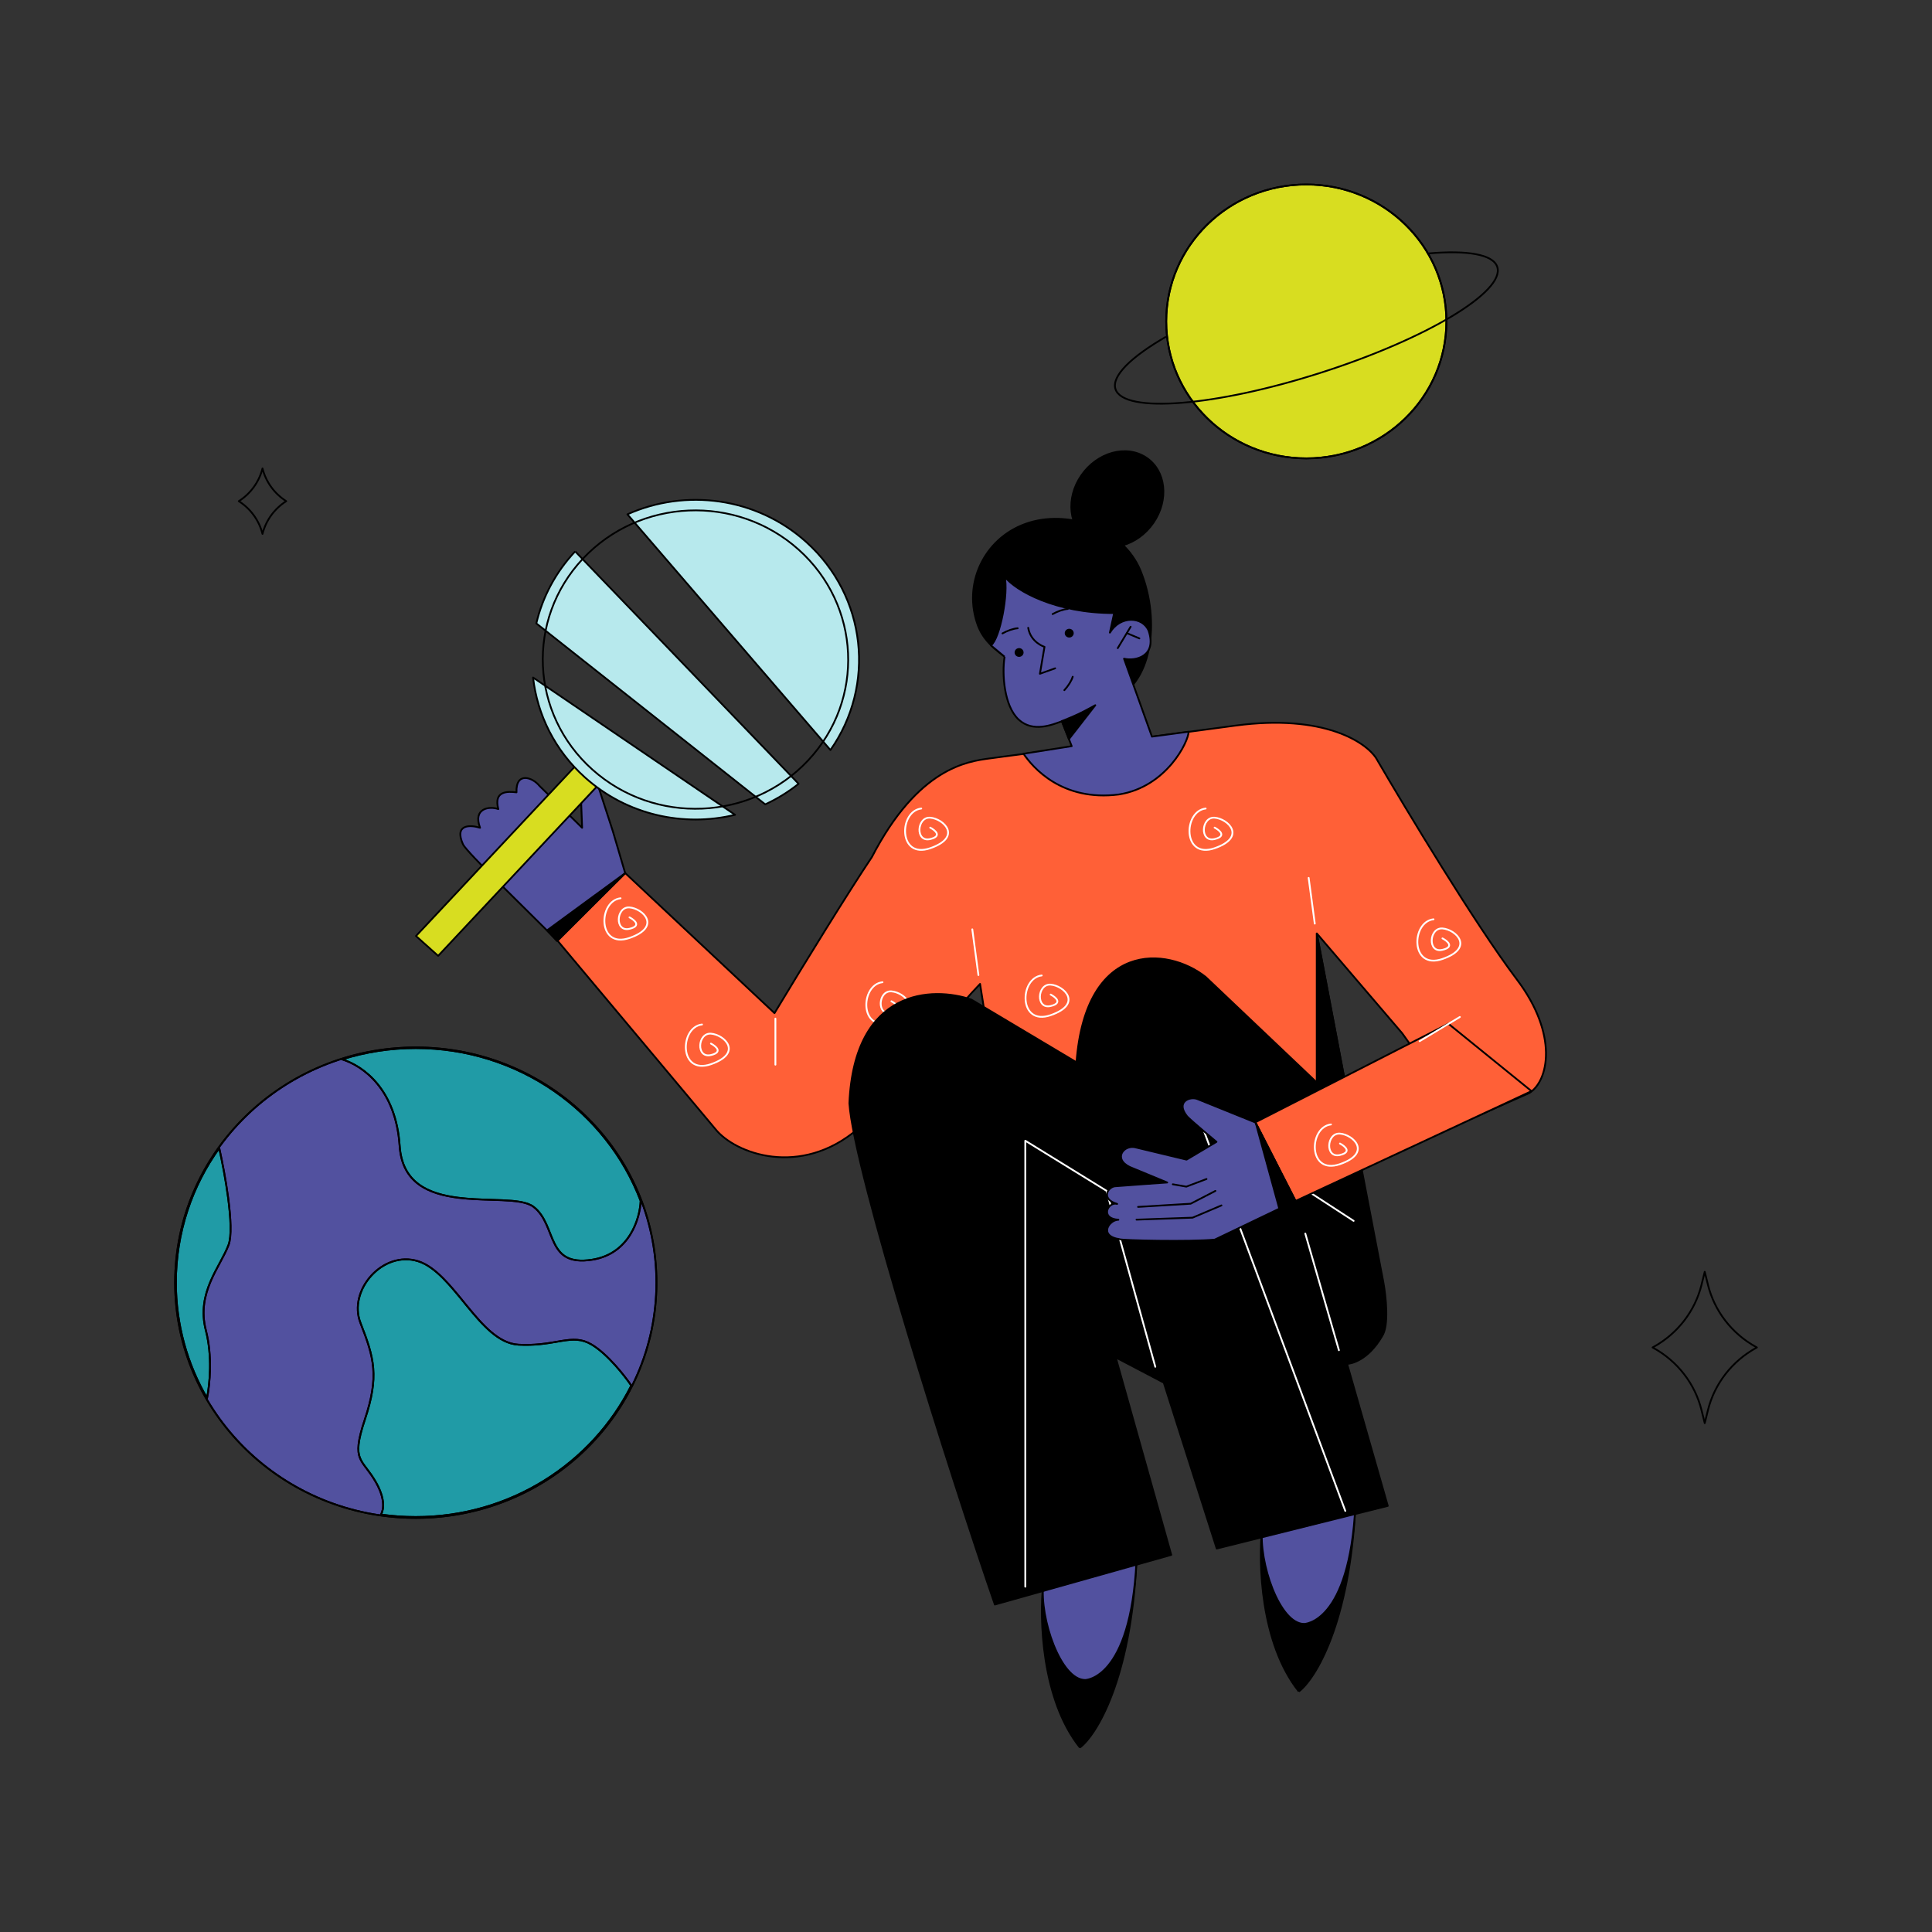 <svg xmlns="http://www.w3.org/2000/svg" xmlns:xlink="http://www.w3.org/1999/xlink" xmlns:serif="http://www.serif.com/" width="100%" height="100%" viewBox="0 0 1080 1080" xml:space="preserve" style="fill-rule:evenodd;clip-rule:evenodd;stroke-linejoin:round;stroke-miterlimit:2;"><rect x="0" y="0" width="1080" height="1080" fill="#333333" stroke="none"/>    <g transform="matrix(0.4,0,0,0.391,553.187,633.382)">        <path d="M0,-535.57L343.91,-582.57C467.68,-599.479 526.489,-558.29 540.43,-535.57C581.729,-462.95 678.85,-298.04 736.949,-219.43C795.05,-140.83 781.43,-74.35 754.039,-57.091L664.33,-16.5L576.75,-142.53L457.31,-285.39L515.67,28.789L296.939,-47.6L20.41,5.42L-13.311,-213.21C-73.12,-149.84 -148.21,-37.22 -184.26,-5.82C-264.32,63.909 -355.521,29.78 -383.291,-5.82L-604.37,-275.73L-509.21,-371.67L-300.59,-171.43C-257.86,-244.06 -196.95,-345.04 -164.48,-394.59C-99.54,-522.76 -30.45,-531.27 0,-535.57" style="fill:rgb(255,96,55);fill-rule:nonzero;stroke:black;stroke-width:2.53px;"></path>    </g>    <g transform="matrix(0.4,0,0,0.391,751.221,529.915)">        <path d="M0,183.19L-37.87,-20.26L-37.87,203.45L0,183.19Z" style="fill-rule:nonzero;stroke:black;stroke-width:2.53px;"></path>    </g>    <g transform="matrix(0.4,0,0,0.391,587.332,563.069)">        <path d="M0,-18.16C7.08,-14.4 17,-5.88 0,-1.8C-21.25,3.29 -18.77,-33.82 0,-32.36C18.77,-30.91 45.26,-4.71 0,11.3C-45.26,27.3 -43.8,-41.82 -12.52,-45.46" style="fill:none;fill-rule:nonzero;stroke:white;stroke-width:2.53px;stroke-linecap:round;stroke-linejoin:miter;stroke-miterlimit:4;"></path>    </g>    <g transform="matrix(0.4,0,0,0.391,498.32,566.835)">        <path d="M0,-18.16C7.08,-14.4 17,-5.88 0,-1.8C-21.24,3.29 -18.77,-33.82 0,-32.36C18.77,-30.91 45.26,-4.71 0,11.3C-45.26,27.3 -43.8,-41.82 -12.51,-45.46" style="fill:none;fill-rule:nonzero;stroke:white;stroke-width:2.53px;stroke-linecap:round;stroke-linejoin:miter;stroke-miterlimit:4;"></path>    </g>    <g transform="matrix(0.4,0,0,0.391,678.972,469.749)">        <path d="M0,-18.16C7.09,-14.41 17,-5.88 0,-1.81C-21.24,3.29 -18.771,-33.82 0,-32.37C18.779,-30.91 45.26,-4.72 0,11.29C-45.25,27.3 -43.801,-41.83 -12.51,-45.46" style="fill:none;fill-rule:nonzero;stroke:white;stroke-width:2.53px;stroke-linecap:round;stroke-linejoin:miter;stroke-miterlimit:4;"></path>    </g>    <g transform="matrix(0.4,0,0,0.391,519.991,469.749)">        <path d="M0,-18.16C7.08,-14.41 16.99,-5.88 0,-1.81C-21.25,3.29 -18.78,-33.82 0,-32.37C18.77,-30.91 45.26,-4.72 0,11.29C-45.26,27.3 -43.81,-41.83 -12.52,-45.46" style="fill:none;fill-rule:nonzero;stroke:white;stroke-width:2.53px;stroke-linecap:round;stroke-linejoin:miter;stroke-miterlimit:4;"></path>    </g>    <g transform="matrix(0.4,0,0,0.391,806.348,531.66)">        <path d="M0,-18.15C7.08,-14.4 17,-5.87 0,-1.8C-21.25,3.3 -18.77,-33.81 0,-32.36C18.771,-30.9 45.261,-4.71 0,11.3C-45.26,27.31 -43.8,-41.82 -12.51,-45.46" style="fill:none;fill-rule:nonzero;stroke:white;stroke-width:2.53px;stroke-linecap:round;stroke-linejoin:miter;stroke-miterlimit:4;"></path>    </g>    <g transform="matrix(0.4,0,0,0.391,603.682,872.733)">        <path d="M0,266.399C-53.86,197.309 -56.601,81.479 -51.23,32.199L79.04,0C70.85,169.79 22.93,248.349 0,266.399" style="fill-rule:nonzero;stroke:black;stroke-width:2.53px;"></path>    </g>    <g transform="matrix(0.4,0,0,0.391,726.07,841.394)">        <path d="M0,266.399C-53.86,197.309 -56.59,81.479 -51.229,32.2L79.05,0C70.851,169.79 22.94,248.349 0,266.399" style="fill-rule:nonzero;stroke:black;stroke-width:2.53px;"></path>    </g>    <g transform="matrix(0.4,0,0,0.391,606.61,872.733)">        <path d="M0,169.79C-34.399,169.79 -63.92,81.479 -58.55,32.199L71.721,0C63.53,169.79 0,169.79 0,169.79" style="fill:rgb(82,81,159);fill-rule:nonzero;stroke:black;stroke-width:2.53px;"></path>    </g>    <g transform="matrix(0.4,0,0,0.391,728.998,841.394)">        <path d="M0,169.79C-34.39,169.79 -63.91,81.479 -58.55,32.2L71.729,0C63.53,169.79 0,169.79 0,169.79" style="fill:rgb(82,81,159);fill-rule:nonzero;stroke:black;stroke-width:2.53px;"></path>    </g>    <g transform="matrix(0,0.391,0.4,0,446.631,582.28)">        <path d="M-32.945,-32.945L32.945,-32.945" style="fill:none;fill-rule:nonzero;stroke:white;stroke-width:2.53px;stroke-linecap:round;stroke-linejoin:miter;stroke-miterlimit:4;"></path>    </g>    <g transform="matrix(0.052,0.388,0.397,-0.051,557.969,528.947)">        <path d="M-28.638,-32.66L37.247,-32.66" style="fill:none;fill-rule:nonzero;stroke:white;stroke-width:2.52px;stroke-linecap:round;stroke-linejoin:miter;stroke-miterlimit:4;"></path>    </g>    <g transform="matrix(0.052,0.388,0.397,-0.051,746,500.188)">        <path d="M-28.643,-32.665L37.252,-32.665" style="fill:none;fill-rule:nonzero;stroke:white;stroke-width:2.52px;stroke-linecap:round;stroke-linejoin:miter;stroke-miterlimit:4;"></path>    </g>    <g transform="matrix(0.4,0,0,0.391,342.567,490.593)">        <path d="M0,-66.43L17.28,-6.44L-77.372,90.36C-122.198,44.38 -203.878,-36.03 -209.374,-47.54C-222.164,-76.84 -198.816,-75.55 -185.544,-71.25C-195.97,-99.67 -171.835,-102.38 -160.015,-97.98C-166.865,-124.3 -146.968,-123.44 -134.614,-121.92C-135.765,-151.49 -112.491,-143.93 -102.452,-131.09L-42.9,-71.23L-45.48,-139.25C-45.48,-139.25 -47.37,-153.47 -37.89,-155.13C-28.41,-156.79 -24.74,-144.43 -24.74,-144.43L0,-66.43Z" style="fill:rgb(82,81,159);fill-rule:nonzero;stroke:black;stroke-width:2.53px;"></path>    </g>    <g transform="matrix(0.4,0,0,0.391,311.3,488.078)">        <path d="M0,96.9L95.439,0L-13.697,81.82L0,96.9Z" style="fill-rule:nonzero;stroke:black;stroke-width:2.53px;"></path>    </g>    <g transform="matrix(0.4,0,0,0.391,637.586,362.556)">        <path d="M0,-110.963C28.319,-39.481 16.46,53.14 -41.9,74.492C-80.851,88.741 -138.39,54.803 -180.32,18.246C-204.63,1.782 -219.97,-13.014 -227.16,-32.675C-248.78,-91.779 -219,-157.001 -160.64,-178.353C-102.28,-199.704 -24.37,-172.479 0,-110.963" style="fill-rule:nonzero;stroke:black;stroke-width:2.53px;"></path>    </g>    <g transform="matrix(0.4,0,0,0.391,561.572,403.393)">        <path d="M0,-92.783L-19.091,-108.984C-6.41,-118.688 5.64,-184.683 -0.021,-207.397C15.37,-187.178 71.51,-154.886 153.14,-155.231L147.159,-127.222C161.609,-151.93 192.92,-150.568 201.359,-129.879C213.25,-93.48 183.09,-86.022 166.92,-89.974L205.909,21.434L257.189,14.414C257.189,28.084 226.75,93.304 159.79,104.124C80.109,114.614 39.159,65.234 26.439,45.914L93.79,35.074L80.109,-0.536C66.899,4.294 39.829,16.084 19.729,-2.886C-0.88,-22.334 -3.82,-68.41 0,-92.783" style="fill:rgb(82,81,159);fill-rule:nonzero;stroke:black;stroke-width:2.53px;"></path>    </g>    <g transform="matrix(0.242,-0.311,-0.318,-0.237,607.361,413.602)">        <path d="M-13.962,20.247L46.867,20.247C46.867,20.247 31.887,26.605 22.709,31.259C13.768,35.789 0.475,43.732 0.475,43.732L-13.962,20.247Z" style="fill-rule:nonzero;stroke:black;stroke-width:2.56px;"></path>    </g>    <g transform="matrix(0.4,0,0,0.391,574.774,376.639)">        <path d="M0,-65.722C3.399,-44.569 22.76,-38.494 22.76,-38.494L16.359,0L37.659,-7.792" style="fill:none;fill-rule:nonzero;stroke:black;stroke-width:2.53px;stroke-linecap:round;stroke-linejoin:miter;stroke-miterlimit:4;"></path>    </g>    <g transform="matrix(0.378,-0.128,-0.131,-0.369,589.144,344.554)">        <path d="M-0.623,3.687C7.619,5.251 15.999,5.209 21.822,3.687" style="fill:none;fill-rule:nonzero;stroke:black;stroke-width:2.55px;stroke-linecap:round;stroke-linejoin:miter;stroke-miterlimit:4;"></path>    </g>    <g transform="matrix(0.378,-0.128,-0.131,-0.369,561.116,355.358)">        <path d="M-0.623,3.687C7.619,5.251 15.999,5.208 21.823,3.687" style="fill:none;fill-rule:nonzero;stroke:black;stroke-width:2.55px;stroke-linecap:round;stroke-linejoin:miter;stroke-miterlimit:4;"></path>    </g>    <g transform="matrix(0.208,-0.334,-0.342,-0.203,599.384,385.95)">        <path d="M-5.394,9.591C2.851,8.026 11.232,8.065 17.054,9.591" style="fill:none;fill-rule:nonzero;stroke:black;stroke-width:2.55px;stroke-linecap:round;stroke-linejoin:miter;stroke-miterlimit:4;"></path>    </g>    <g transform="matrix(0.203,-0.337,-0.344,-0.199,631.852,362.405)">        <path d="M-8.712,15.267L26.752,15.267" style="fill:none;fill-rule:nonzero;stroke:black;stroke-width:2.55px;stroke-linecap:round;stroke-linejoin:miter;stroke-miterlimit:4;"></path>    </g>    <g transform="matrix(0.368,0.155,0.158,-0.359,630.862,352.743)">        <path d="M-0.765,-3.716L18.045,-3.716" style="fill:none;fill-rule:nonzero;stroke:black;stroke-width:2.51px;stroke-linecap:round;stroke-linejoin:miter;stroke-miterlimit:4;"></path>    </g>    <g transform="matrix(-0.376,0.134,0.137,0.367,598.995,355.433)">        <path d="M1.716,-9.688C-1.043,-9.688 -3.28,-7.451 -3.28,-4.692C-3.28,-1.933 -1.043,0.304 1.716,0.304C4.475,0.304 6.711,-1.932 6.712,-4.692C6.712,-7.451 4.475,-9.688 1.716,-9.688" style="fill-rule:nonzero;stroke:black;stroke-width:2.55px;"></path>    </g>    <g transform="matrix(-0.376,0.134,0.137,0.367,570.967,366.236)">        <path d="M1.716,-9.688C-1.044,-9.688 -3.28,-7.451 -3.279,-4.692C-3.279,-1.933 -1.042,0.304 1.716,0.304C4.476,0.304 6.712,-1.933 6.713,-4.693C6.712,-7.452 4.475,-9.688 1.716,-9.688" style="fill-rule:nonzero;stroke:black;stroke-width:2.55px;"></path>    </g>    <g transform="matrix(-0.331,-0.219,-0.224,0.324,597.964,289.44)">        <path d="M-40.289,-131.219C-73.82,-131.219 -101.003,-99.076 -101.004,-59.424C-101.003,-19.774 -73.821,12.37 -40.289,12.37C-6.757,12.37 20.426,-19.773 20.427,-59.424C20.427,-99.075 -6.756,-131.219 -40.289,-131.219" style="fill-rule:nonzero;stroke:black;stroke-width:2.5px;"></path>    </g>    <g transform="matrix(0.4,0,0,0.391,673.971,876.503)">        <path d="M0,-844.92L203.56,-647.21L248.21,-409.08C251.92,-388.22 256.399,-346.191 246.439,-331.25C226.529,-296.4 202.88,-291.84 197.649,-291.84L254.49,-88.74L15.51,-27.75L-58.5,-264.91L-125.71,-301L-48.101,-18.67L-294.551,52.28C-356.36,-130.68 -491.89,-567.86 -497.87,-664.45C-490.9,-828.74 -381.28,-831.65 -327.351,-812.56L-180.48,-722.95C-167.53,-897.2 -53.91,-888.6 0,-844.92Z" style="fill-rule:nonzero;stroke:black;stroke-width:2.53px;stroke-linejoin:miter;stroke-miterlimit:4;"></path>    </g>    <g transform="matrix(0.4,0,0,0.391,573.15,626.74)">        <path d="M0,665.57L0,27.95L113.54,99.58L181.67,351.13M447.2,557.259L244.561,0L458.83,142.55M438.28,327.48L391.3,160.719" style="fill:none;fill-rule:nonzero;stroke:white;stroke-width:2.53px;stroke-linecap:round;stroke-linejoin:miter;stroke-miterlimit:4;"></path>    </g>    <g transform="matrix(0.361,-0.168,-0.172,-0.353,751.27,689.597)">        <path d="M-41.21,71.238L324.39,71.238L260.948,208.154L-43.486,196.903L-41.21,71.238Z" style="fill:rgb(255,96,55);fill-rule:nonzero;stroke:black;stroke-width:2.55px;"></path>    </g>    <g transform="matrix(0.341,-0.205,-0.21,-0.333,798.899,586.763)">        <path d="M-4.898,17.285L60.998,17.285" style="fill:none;fill-rule:nonzero;stroke:white;stroke-width:2.55px;stroke-linecap:round;stroke-linejoin:miter;stroke-miterlimit:4;"></path>    </g>    <g transform="matrix(0.4,0,0,0.391,749.041,646.352)">        <path d="M0,-18.171C7.08,-14.41 16.99,-5.881 0,-1.811C-21.25,3.279 -18.78,-33.82 0,-32.371C18.771,-30.91 45.25,-4.721 0,11.289C-45.26,27.3 -43.81,-41.831 -12.52,-45.471" style="fill:none;fill-rule:nonzero;stroke:white;stroke-width:2.53px;stroke-linecap:round;stroke-linejoin:miter;stroke-miterlimit:4;"></path>    </g>    <g transform="matrix(0.4,0,0,0.391,397.427,590.476)">        <path d="M0,-18.149C7.08,-14.399 17,-5.869 0,-1.799C-21.25,3.301 -18.77,-33.809 0,-32.359C18.77,-30.899 45.26,-4.709 0,11.301C-45.26,27.31 -43.8,-41.819 -12.51,-45.459" style="fill:none;fill-rule:nonzero;stroke:white;stroke-width:2.53px;stroke-linecap:round;stroke-linejoin:miter;stroke-miterlimit:4;"></path>    </g>    <g transform="matrix(0.4,0,0,0.391,351.897,519.91)">        <path d="M0,-18.16C7.08,-14.41 17,-5.88 0,-1.8C-21.24,3.29 -18.771,-33.82 0,-32.36C18.78,-30.91 45.26,-4.71 0,11.29C-45.26,27.3 -43.8,-41.82 -12.51,-45.46" style="fill:none;fill-rule:nonzero;stroke:white;stroke-width:2.53px;stroke-linecap:round;stroke-linejoin:miter;stroke-miterlimit:4;"></path>    </g>    <g transform="matrix(0.4,0,0,0.391,669.371,692.562)">        <path d="M0,-199.941L80.96,-166.501L137.14,-54.42L24.22,0.989C-10.59,4.33 -105.98,2.12 -108.431,0.489C-139.15,-4.241 -123.23,-27.371 -110.5,-27.371C-137.061,-29.42 -124.73,-53.741 -112.181,-50.041C-136.021,-57.081 -124.931,-75.321 -114.061,-75.321C-104.36,-76.211 -42.23,-80.661 -42.23,-80.661L-94.62,-102.831C-118.881,-114.931 -102.33,-135.891 -85.4,-130.59L-15.19,-113.331L26.609,-138.771C25.58,-139.621 -9.44,-169.521 -14.45,-175.211C-30.99,-196.061 -10.521,-204.271 0,-199.941" style="fill:rgb(82,81,159);fill-rule:nonzero;stroke:black;stroke-width:2.53px;"></path>    </g>    <g transform="matrix(0.4,0,0,0.391,724.142,632.09)">        <path d="M0,100.302L-55.471,-11.409L-22.42,111.711L0,100.302Z" style="fill-rule:nonzero;stroke:black;stroke-width:2.53px;"></path>    </g>    <g transform="matrix(0.4,0,0,0.391,679.412,674.663)">        <path d="M0,-22.85L-34.59,-4.55L-108.07,0" style="fill:none;fill-rule:nonzero;stroke:black;stroke-width:2.53px;stroke-linecap:round;stroke-linejoin:miter;stroke-miterlimit:4;"></path>    </g>    <g transform="matrix(0.4,0,0,0.391,682.8,681.79)">        <path d="M0,-20.351L-40.359,-2.84L-118.68,0" style="fill:none;fill-rule:nonzero;stroke:black;stroke-width:2.53px;stroke-linecap:round;stroke-linejoin:miter;stroke-miterlimit:4;"></path>    </g>    <g transform="matrix(0.4,0,0,0.391,674.431,663.335)">        <path d="M0,-10.899L-28.13,0L-47.05,-3.349" style="fill:none;fill-rule:nonzero;stroke:black;stroke-width:2.53px;stroke-linecap:round;stroke-linejoin:miter;stroke-miterlimit:4;"></path>    </g>    <g transform="matrix(0.295,0.264,0.27,-0.288,358.799,462.473)">        <rect x="-127.706" y="-328.053" width="41.951" height="361.436" style="fill:rgb(216,221,32);stroke:black;stroke-width:2.5px;"></rect>    </g>    <g transform="matrix(0.4,0,0,0.391,450.614,389.352)">        <path d="M0,-221.034C-69.79,-285.074 -168.63,-297.544 -249.67,-260.456L34,76.51C97.45,-15.805 84.91,-143.116 0,-221.034" style="fill:rgb(183,233,237);fill-rule:nonzero;stroke:black;stroke-width:2.53px;"></path>    </g>    <g transform="matrix(0.274,0.285,0.291,-0.268,390.268,293.739)">        <path d="M-90.82,-150.71L364.952,-150.71C363.617,-169.404 360.008,-187.55 354.387,-204.829L-53.16,-260.792C-74.35,-229.03 -87.855,-191.512 -90.82,-150.71" style="fill:rgb(183,233,237);fill-rule:nonzero;stroke:black;stroke-width:2.5px;"></path>    </g>    <g transform="matrix(0.4,0,0,0.391,297.986,462.442)">        <path d="M0,-214.053C5.921,-161.136 30.263,-110.04 72.58,-71.21C131.22,-17.4 210.37,0 282.24,-17.82L0,-214.053Z" style="fill:rgb(183,233,237);fill-rule:nonzero;stroke:black;stroke-width:2.53px;"></path>    </g>    <g transform="matrix(-0.295,-0.264,-0.27,0.288,303.731,375.902)">        <path d="M-144.332,-370.763C-262.23,-370.763 -357.806,-275.187 -357.806,-157.289C-357.806,-39.39 -262.231,56.185 -144.332,56.186C-26.433,56.186 69.143,-39.39 69.143,-157.289C69.143,-275.187 -26.433,-370.763 -144.332,-370.763Z" style="fill:none;fill-rule:nonzero;stroke:black;stroke-width:2.5px;stroke-linejoin:miter;stroke-miterlimit:4;"></path>    </g>    <g transform="matrix(-0.4,0,0,0.391,232.425,848.524)">        <path d="M0,-672.636C-185.743,-672.636 -336.318,-522.062 -336.318,-336.318C-336.318,-150.575 -185.743,0 0,0C185.743,0 336.318,-150.575 336.318,-336.318C336.318,-522.062 185.743,-672.636 0,-672.636" style="fill:rgb(82,81,159);fill-rule:nonzero;stroke:black;stroke-width:2.53px;"></path>    </g>    <g transform="matrix(-0.4,0,0,0.391,232.425,848.524)">        <path d="M0,-672.636C-185.743,-672.636 -336.318,-522.062 -336.318,-336.318C-336.318,-150.575 -185.743,0 0,0C185.743,0 336.318,-150.575 336.318,-336.318C336.318,-522.062 185.743,-672.636 0,-672.636Z" style="fill:none;fill-rule:nonzero;stroke:black;stroke-width:2.53px;stroke-linejoin:miter;stroke-miterlimit:4;"></path>    </g>    <g transform="matrix(0.4,0,0,0.391,115.73,652.317)">        <path d="M0,330.6C-27.703,281.82 -43.524,225.41 -43.524,165.3C-43.524,93.77 -21.127,27.49 17.037,-26.94C21.165,-7.961 26.226,18.77 29.502,44.22C31.339,58.499 32.607,72.32 32.843,84.12C33.082,96.03 32.256,105.51 30.135,111.35C27.309,119.12 23.14,127.16 18.565,135.85C18.339,136.28 18.112,136.709 17.885,137.14C13.534,145.4 8.898,154.2 4.972,163.62C-3.322,183.53 -8.525,206.37 -1.63,233.72C7.638,270.48 3.993,309.89 0,330.6M291.7,500.52C275.199,500.52 258.978,499.329 243.118,497.03C247.441,488.959 248.57,473.47 236.12,450.97C231.539,442.69 227.044,436.61 223.222,431.45C223.013,431.16 222.807,430.89 222.602,430.61C218.616,425.22 215.565,420.94 213.654,415.93C209.9,406.09 210.286,392.64 220.361,361.8C230.519,330.709 233.902,308.49 232.245,287.7C230.592,266.959 223.939,247.879 214.499,223.2C205.544,199.78 213.226,173.68 229.645,155.329C246.05,136.999 270.668,126.94 295.057,134.84C307.262,138.8 318.747,147.74 330.037,159.34C339.812,169.39 349.229,181.2 358.724,193.11C360.187,194.95 361.652,196.789 363.121,198.62C374.053,212.28 385.175,225.72 396.906,235.919C408.637,246.12 421.29,253.37 435.322,254.15C457.812,255.4 474.827,252.4 488.901,249.93C491.449,249.48 493.909,249.05 496.279,248.66C511.699,246.15 523.529,245.57 537.119,253.72C548.349,260.459 560.139,271.84 570.399,283.499C579.979,294.379 588.069,305.34 592.919,312.579C538.389,423.89 423.992,500.52 291.7,500.52M606.019,48.51C605.579,60.879 601.719,79.749 591.519,96.579C581.209,113.59 564.489,128.459 538.189,132.66C521.519,135.32 510.449,133.43 502.619,129.14C494.789,124.85 489.732,117.919 485.591,109.499C483.518,105.289 481.708,100.78 479.884,96.11C479.624,95.44 479.364,94.77 479.103,94.1C477.544,90.09 475.946,85.98 474.175,81.99C470.037,72.66 464.793,63.579 456.214,56.959C451.648,53.43 445.256,51.34 437.954,50.01C430.598,48.66 421.961,48.01 412.647,47.579C407.659,47.35 402.472,47.19 397.153,47.02C382.46,46.55 366.753,46.039 351.4,44.09C330.514,41.44 310.835,36.14 295.97,24.95C281.256,13.87 270.951,-3.22 269.185,-30.24C263.933,-110.59 218.64,-144.34 188.723,-153.81C221.165,-164.27 255.769,-169.92 291.7,-169.92C435.759,-169.92 558.599,-79.05 606.019,48.51" style="fill:rgb(32,155,166);fill-rule:nonzero;stroke:black;stroke-width:2.53px;"></path>    </g>    <g transform="matrix(0.4,0,0,0.391,115.73,652.317)">        <path d="M0,330.6C-27.703,281.82 -43.524,225.41 -43.524,165.3C-43.524,93.77 -21.127,27.49 17.037,-26.94C21.165,-7.961 26.226,18.77 29.502,44.22C31.339,58.499 32.607,72.32 32.843,84.12C33.082,96.03 32.256,105.51 30.135,111.35C27.309,119.12 23.14,127.16 18.565,135.85C18.339,136.28 18.112,136.709 17.885,137.14C13.534,145.4 8.898,154.2 4.972,163.62C-3.322,183.53 -8.525,206.37 -1.63,233.72C7.638,270.48 3.993,309.89 0,330.6ZM291.7,500.52C275.199,500.52 258.978,499.329 243.118,497.03C247.441,488.959 248.57,473.47 236.12,450.97C231.539,442.69 227.044,436.61 223.222,431.45C223.013,431.16 222.807,430.89 222.602,430.61C218.616,425.22 215.565,420.94 213.654,415.93C209.9,406.09 210.286,392.64 220.361,361.8C230.519,330.709 233.902,308.49 232.245,287.7C230.592,266.959 223.939,247.879 214.499,223.2C205.544,199.78 213.226,173.68 229.645,155.329C246.05,136.999 270.668,126.94 295.057,134.84C307.262,138.8 318.747,147.74 330.037,159.34C339.812,169.39 349.229,181.2 358.724,193.11C360.187,194.95 361.652,196.789 363.121,198.62C374.053,212.28 385.175,225.72 396.906,235.919C408.637,246.12 421.29,253.37 435.322,254.15C457.812,255.4 474.827,252.4 488.901,249.93C491.449,249.48 493.909,249.05 496.279,248.66C511.699,246.15 523.529,245.57 537.119,253.72C548.349,260.459 560.139,271.84 570.399,283.499C579.979,294.379 588.069,305.34 592.919,312.579C538.389,423.89 423.992,500.52 291.7,500.52ZM606.019,48.51C605.579,60.879 601.719,79.749 591.519,96.579C581.209,113.59 564.489,128.459 538.189,132.66C521.519,135.32 510.449,133.43 502.619,129.14C494.789,124.85 489.732,117.919 485.591,109.499C483.518,105.289 481.708,100.78 479.884,96.11C479.624,95.44 479.364,94.77 479.103,94.1C477.544,90.09 475.946,85.98 474.175,81.99C470.037,72.66 464.793,63.579 456.214,56.959C451.648,53.43 445.256,51.34 437.954,50.01C430.598,48.66 421.961,48.01 412.647,47.579C407.659,47.35 402.472,47.19 397.153,47.02C382.46,46.55 366.753,46.039 351.4,44.09C330.514,41.44 310.835,36.14 295.97,24.95C281.256,13.87 270.951,-3.22 269.185,-30.24C263.933,-110.59 218.64,-144.34 188.723,-153.81C221.165,-164.27 255.769,-169.92 291.7,-169.92C435.759,-169.92 558.599,-79.05 606.019,48.51Z" style="fill:none;fill-rule:nonzero;stroke:black;stroke-width:2.53px;stroke-linejoin:miter;stroke-miterlimit:4;"></path>    </g>    <g transform="matrix(0.4,0,0,0.391,951.172,788.315)">        <path d="M0,-179.401L4.47,-197.88L8.93,-179.401C18.029,-141.76 42.31,-109.571 76,-90.481L77.359,-89.701L76,-88.93C42.31,-69.84 18.029,-37.64 8.93,-0.001L4.47,18.479L0,-0.001C-9.091,-37.64 -33.37,-69.84 -67.061,-88.93L-68.431,-89.701L-67.061,-90.481C-33.37,-109.571 -9.091,-141.76 0,-179.401Z" style="fill:none;fill-rule:nonzero;stroke:black;stroke-width:2.53px;stroke-linejoin:miter;stroke-miterlimit:4;"></path>    </g>    <g transform="matrix(0,-0.391,-0.4,0,146.74,267.203)">        <path d="M-33.135,-33.136C-43.946,-16.619 -60.646,-4.742 -79.929,-0.001C-60.646,4.741 -43.946,16.618 -33.135,33.135C-22.324,16.618 -5.624,4.741 13.658,-0.001C-5.624,-4.742 -22.324,-16.619 -33.135,-33.136Z" style="fill:none;fill-rule:nonzero;stroke:black;stroke-width:2.53px;stroke-linejoin:miter;stroke-miterlimit:4;"></path>    </g>    <g transform="matrix(-0.4,0,0,0.391,730.235,256.227)">        <path d="M0,-391.57C-108.129,-391.57 -195.785,-303.914 -195.785,-195.785C-195.785,-87.656 -108.129,0 0,0C108.129,0 195.785,-87.656 195.785,-195.785C195.785,-303.914 108.129,-391.57 0,-391.57" style="fill:rgb(216,221,32);fill-rule:nonzero;stroke:black;stroke-width:2.53px;"></path>    </g>    <g transform="matrix(-0.4,0,0,0.391,730.235,256.227)">        <path d="M0,-391.57C-108.129,-391.57 -195.785,-303.914 -195.785,-195.785C-195.785,-87.656 -108.129,0 0,0C108.129,0 195.785,-87.656 195.785,-195.785C195.785,-303.914 108.129,-391.57 0,-391.57Z" style="fill:none;fill-rule:nonzero;stroke:black;stroke-width:2.53px;stroke-linejoin:miter;stroke-miterlimit:4;"></path>    </g>    <g transform="matrix(-0.092,0.381,0.389,0.09,747.064,109.171)">        <path d="M251.219,-185.339C290.675,-226.473 323.813,-247.091 340.434,-236.938C371.998,-217.664 332.056,-94.74 251.219,37.633C170.384,169.996 79.267,261.674 47.704,242.402C31.638,232.585 34.099,195.915 51.051,144.815" style="fill:none;fill-rule:nonzero;stroke:black;stroke-width:2.54px;stroke-linejoin:miter;stroke-miterlimit:4;"></path>    </g></svg>